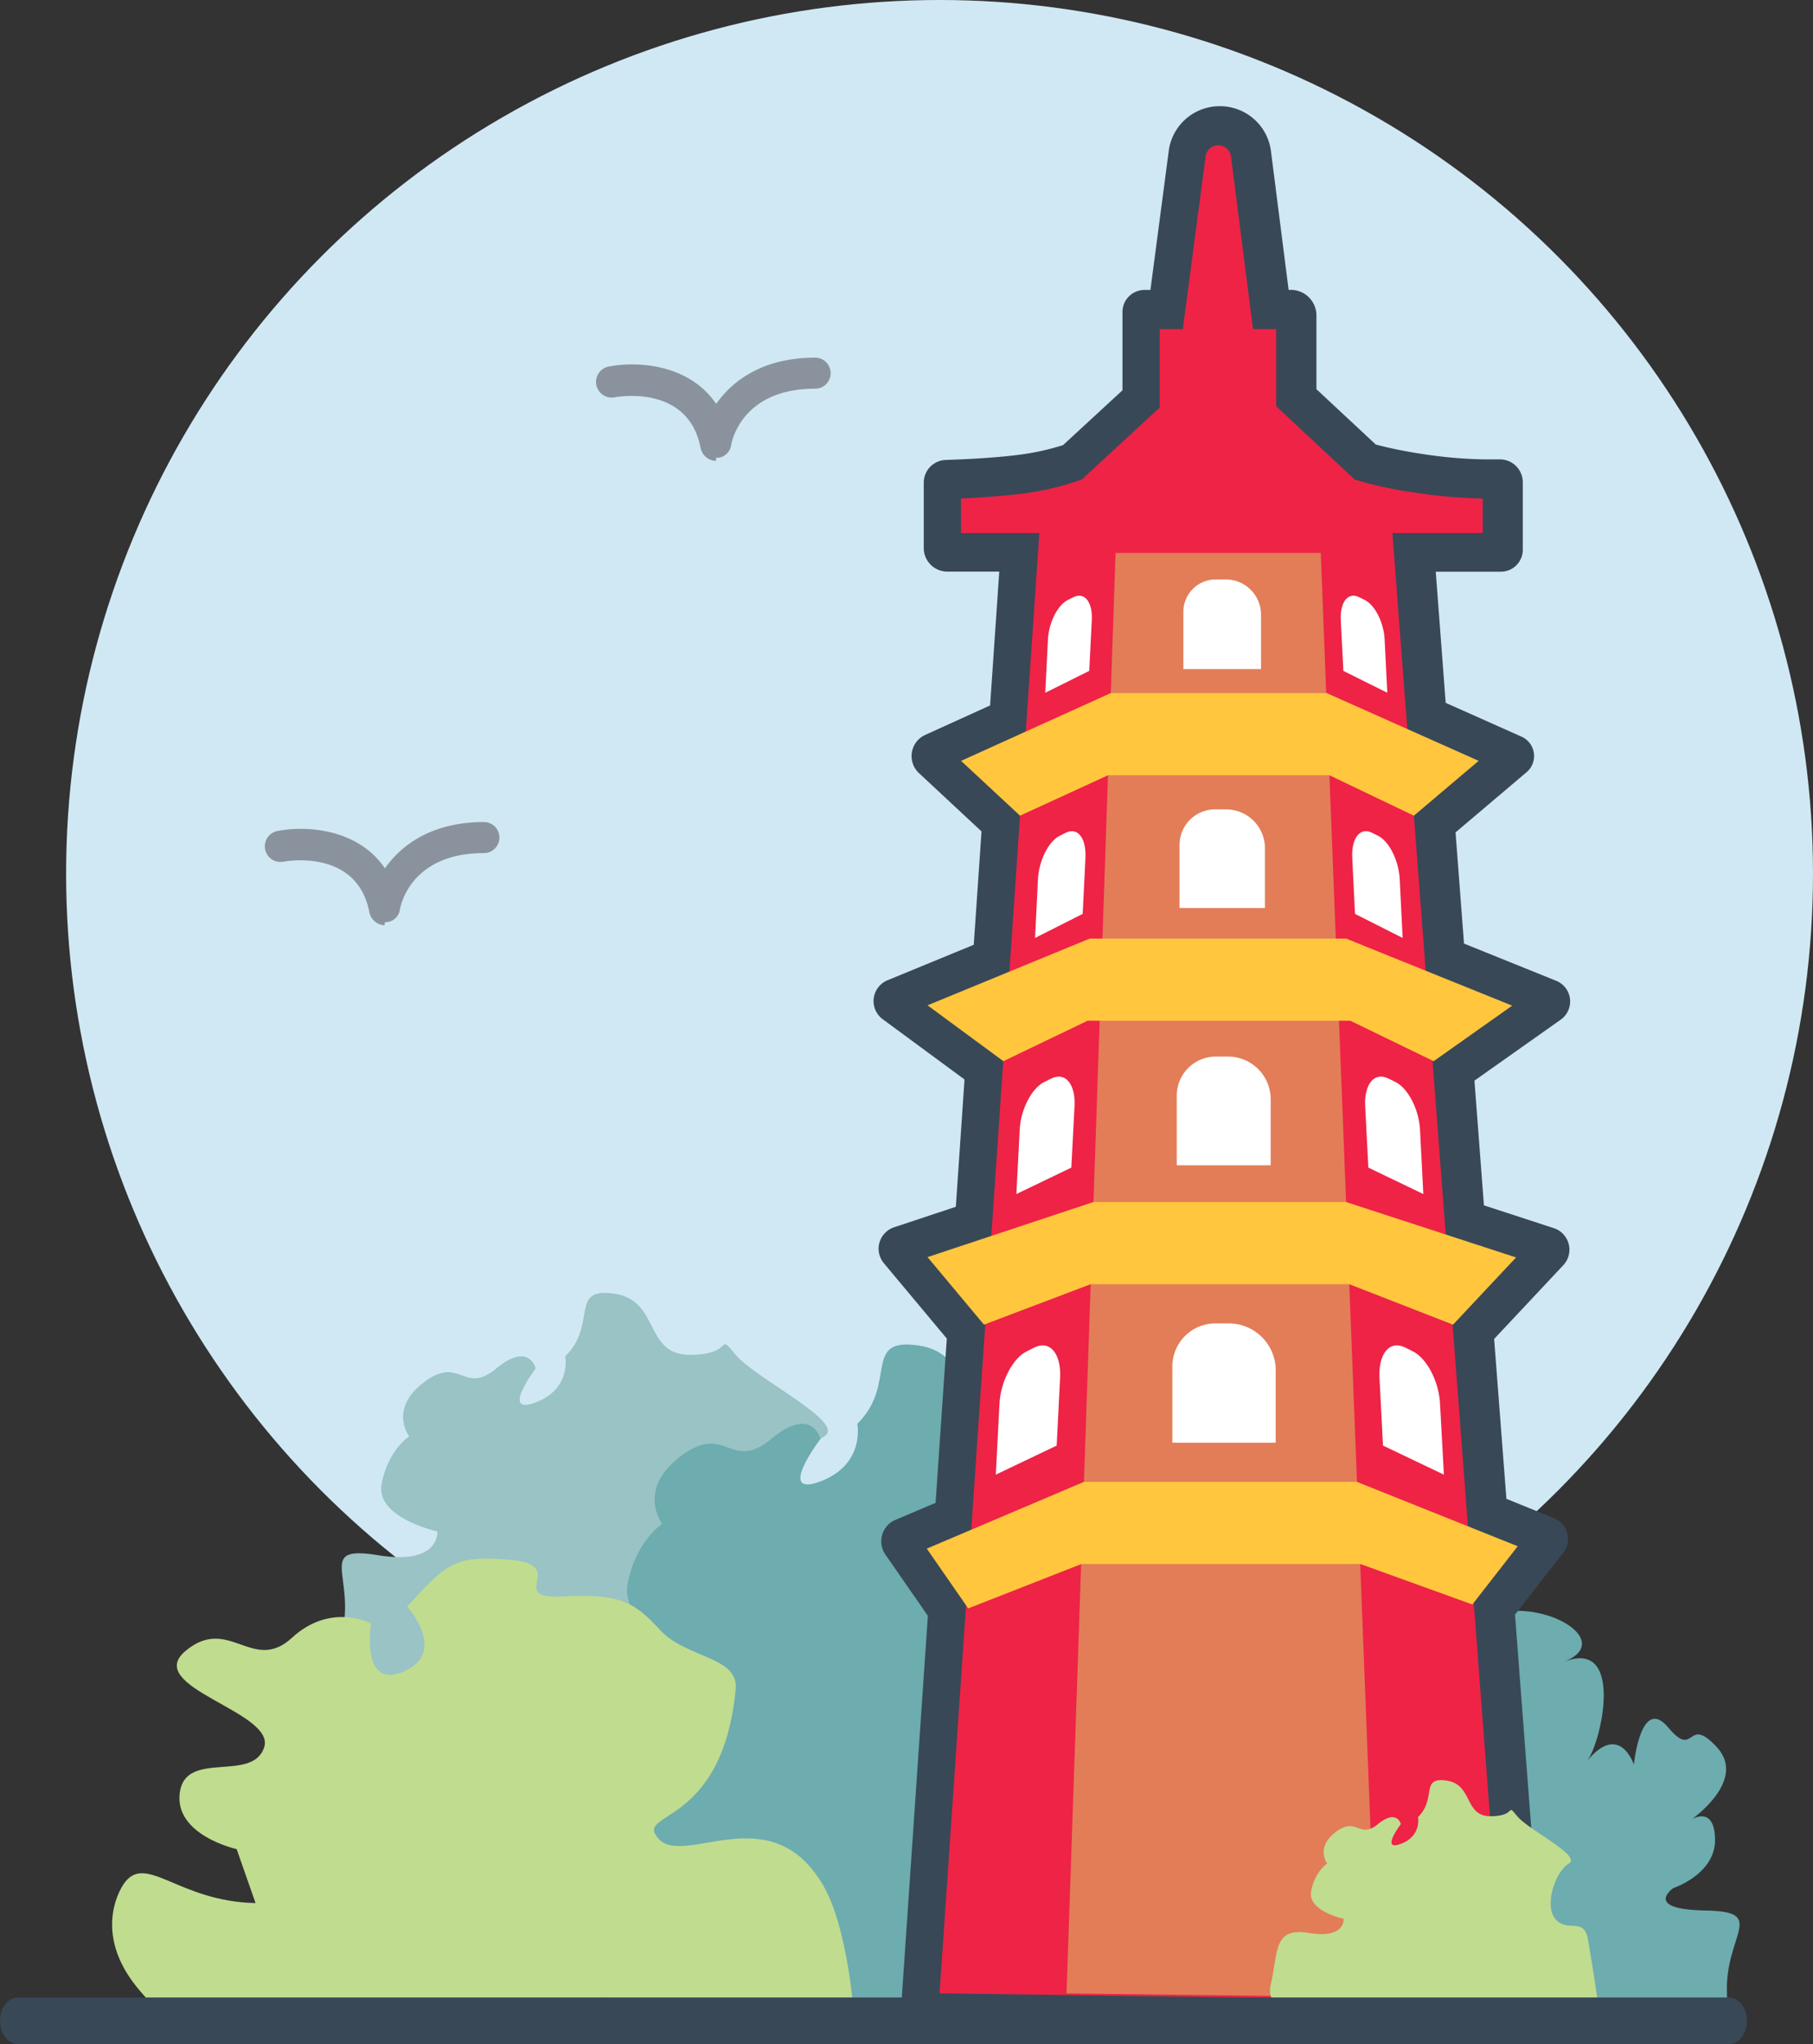 <svg xmlns="http://www.w3.org/2000/svg" width="467.03" height="526.46" viewBox="0 0 467.03 526.46"><rect x="0" y="0" width="467.03" height="526.46" fill="#333333" stroke="none"/><circle cx="242.03" cy="225" r="225" fill="#d0e8f4"/><path d="M104,241.28a4.18,4.18,0,0,1-3.92-3.43c-3.2-16.3-21.35-13.09-22.12-12.94A4,4,0,0,1,76.44,217c7.4-1.43,20.72-.63,27.67,9.63,4.28-6.13,12.2-11.93,25.49-11.93a4,4,0,0,1,0,8c-19.15,0-21.56,14-21.65,14.61a3.79,3.79,0,0,1-3.87,3.19C104.05,241.28,104,241.28,104,241.28Z" transform="translate(-4.95 -2.98)" fill="#8a939d"/><path d="M189.32,121.68a4.18,4.18,0,0,1-3.92-3.43c-3.2-16.3-21.35-13.09-22.12-12.94a4,4,0,0,1-1.51-7.93c7.4-1.43,20.72-.63,27.67,9.63,4.28-6.12,12.2-11.92,25.49-11.92a4,4,0,1,1,0,8c-19.15,0-21.56,14-21.65,14.61a3.79,3.79,0,0,1-3.87,3.19C189.38,121.68,189.35,121.68,189.32,121.68Z" transform="translate(-4.95 -2.98)" fill="#8a939d"/><path d="M117.61,397.41s-16-3.5-14.36-12.24,7.11-12.25,7.11-12.25-5.42-7,3.87-14,10.13,3.5,18.58-3.5,10.14,0,10.14,0-9.29,12.25,0,8.75,7.6-11.86,7.6-11.86c8.45-8.26.84-17.89,12.67-16.14s7.6,15.75,19.43,15.75,6.75-6.12,11.82,0,28.72,17.5,22.81,21-11,18.37-5.91,24.49,12.67-.87,14.36,8.75S230,432.41,230,432.41H211.37l-4.23,11.37-16.89-5.25c-5.07-8.75-15.47-10.18-15.47-10.18s-8.18,7.56-15.78,7.56-11.83-6.13-11.83-6.13-5.07-3.49-14.36-.87-2.53,2.62-10.14,7-23-1-23-1-10,3.61-6.59-11.26-6.76-22.75,9.29-20.12S117.61,397.41,117.61,397.41Z" transform="translate(-4.95 -2.98)" fill="#99c3c5"/><path d="M152.16,479.07s-16-3.5-14.36-12.24,7.12-12.25,7.12-12.25-5.43-7,3.86-14,10.14,3.5,18.58-3.5,10.14,0,10.14,0-9.29,12.25,0,8.75S185.1,434,185.1,434c8.45-8.26.85-17.89,12.67-16.14s7.61,15.75,19.43,15.75,6.76-6.12,11.83,0,28.72,17.5,22.8,21-11,18.37-5.91,24.49,12.67-.87,14.36,8.75,4.22,26.25,4.22,26.25H245.92l-4.22,11.37-16.9-5.25c-5.07-8.74-15.2-15.74-15.2-15.74s-8.45,13.12-16,13.12-11.83-6.12-11.83-6.12-5.06-3.5-14.36-.88-2.53,2.63-10.13,7-19.55-6.12-19.55-6.12-13.39,8.74-10-6.13,4.23-18.37,6.76-19.25-13.51-3.5,2.54-.87S152.16,479.07,152.16,479.07Z" transform="translate(-4.95 -2.98)" fill="#6dacaf"/><path d="M182,428.71s-17.45-7-15.34-17.95,8.9-15.31,8.9-15.31-6.79-8.75,4.83-17.49,12.67,4.37,23.23-4.38,12.67,0,12.67,0-11.62,15.31,0,10.94,9.5-14.83,9.5-14.83c10.56-10.33,1.06-22.36,15.84-20.17s9.5,19.69,24.28,19.69,8.45-7.66,14.78,0,35.9,21.87,28.51,26.24-13.72,23-7.39,30.62S317.66,425,319.77,437s5.28,32.81,5.28,32.81H301.82L296.54,484l-21.12-6.57c-6.33-10.93-19-19.68-19-19.68s-10.56,16.4-20.06,16.4-14.78-7.65-14.78-7.65-6.34-4.38-18-1.1-3.17,3.28-12.67,8.75-24.44-7.65-24.44-7.65-16.74,10.93-12.52-7.66,5.28-23,8.45-24.06-16.89-4.37,3.17-1.09S182,428.71,182,428.71Z" transform="translate(-4.95 -2.98)" fill="#6dacaf"/><path d="M65.91,479.22s-16.18-3.57-14.64-14.61S70,462.18,73,453s-31.41-15.47-20.27-24.81,17.32,5.9,27.41-3.38,20.4-3.69,20.4-3.69-2.87,17.3,8.5,12.32.79-16.7.79-16.7c10-10.87,12-13.41,26.84-12s-1.56,10.18,13.2,9.41,18.41,1.33,25.13,8.65,20.31,6.75,19.47,15.3c-3.55,36.1-26.55,31.19-19.82,38.5s28.94-11.15,42.38,12c6.13,10.56,7.73,31.58,7.73,31.58l-17.73-1.82-7.14,5.07H184.35l-19.3-1.68c-6.9-10.59-9.79,1.68-9.79,1.68s-19.91-3.41-29.39-2.92-17.54,1.12-17.54,1.12-4.34-2.08-15.77,1.8-2.83-6.5-12-.55-24.94-3.5-24.94-3.5S51.84,529.46,40,514.51c-10.32-13-5-23.65-3.13-26.39,5.63-8.07,14,4.62,33.91,5Z" transform="translate(-4.95 -2.98)" fill="#c0dc8f"/><path d="M436,489.26s10.85-3.58,10.75-12.49-6-5.24-6-5.24,14.37-10,6.48-18.55-5.49,3.31-12.55-5.09-8.85,9.56-8.85,9.56-3.65-11.17-12.11-.85c3.73-4.55,9.86-31.81-5.91-25.62,11-4.32.59-12.74-11.36-13.13s-10.29,14.14-21.93,12-5.55-7.23-11.63-2.11-31.38,12.09-26.19,16.59,7.52,20,1.44,25.16-12.31-3.13-15.69,6-10.13,32.18-10.13,32.18l9.53-.84,7.39,1.34L334,515.9l17.56-2.15C358.14,506,369.36,501,369.36,501s6,14.42,13.45,15.77,12.73-3.91,12.73-3.91,5.61-2.54,14.28,1.7,2,3,8.73,8.7,20.33-2.54,20.33-2.54,11.61,11,10.94-4.24,10.71-21.17-5.55-21.45S436,489.26,436,489.26Z" transform="translate(-4.95 -2.98)" fill="#6dacaf"/><path d="M403.56,528.45l-166.9-2.31,7.31-107-10.91-15.73a6,6,0,0,1,2.6-9l10.3-4.37,2.89-42.31-16.21-19.4a5.82,5.82,0,0,1,2.63-9.26l15.9-5.28L253.41,281l-21.1-15.54a5.8,5.8,0,0,1,1.24-10l22.24-9.15,2-29.2-16.1-15a6,6,0,0,1,1.61-9.86L260,184.67l2.36-34.47H249a6.08,6.08,0,0,1-6.09-6.09V127.29a5.84,5.84,0,0,1,5.6-5.84l4-.16c.1,0,10.65-.43,17.27-1.52a64.46,64.46,0,0,0,9-2.14l15.32-14.13V83.34a5.67,5.67,0,0,1,5.67-5.68h1.53L306,42a13.23,13.23,0,0,1,13.19-11.67h0A13.24,13.24,0,0,1,332.36,42l4.54,35.64h.58a6.58,6.58,0,0,1,6.58,6.57v19l15.3,14.27a113.49,113.49,0,0,0,12,2.42,114.2,114.2,0,0,0,15.82,1.39l4.11,0a5.91,5.91,0,0,1,5.93,5.91v17.36a5.65,5.65,0,0,1-5.66,5.66H374.8L377.36,184l19.54,8.71a5.46,5.46,0,0,1,1.3,9.15l-18.3,15.5L382.08,246l23.76,9.59a5.74,5.74,0,0,1,1.16,10L384.77,281.3l2.44,32.12,18,5.87a5.84,5.84,0,0,1,2.45,9.54l-17.82,19L393,389,405.28,394a5.73,5.73,0,0,1,2.39,8.84l-12.45,16Z" transform="translate(-4.95 -2.98)" fill="#384857"/><polygon points="387.44 515.39 242.03 513.38 268.05 132.72 358.41 133.72 387.44 515.39" fill="#ee2346"/><polygon points="354.74 514.39 274.74 513.4 287.37 142.41 340.23 142.41 354.74 514.39" fill="#e27d58"/><rect x="298.73" y="84.76" width="30" height="20.65" fill="#ee2346"/><path d="M315.5,43.34l-6.19,47h18.75l-6-47A3.3,3.3,0,0,0,315.5,43.34Z" transform="translate(-4.95 -2.98)" fill="#ee2346"/><polygon points="249.41 414.25 278.54 402.83 350.47 402.83 379.28 413.24 390.97 398.24 349.56 381.66 279.21 381.66 238.74 398.85 249.41 414.25" fill="#ffc63e"/><path d="M318.93,93.87l-17.66,16.31L283.6,126.49A71.46,71.46,0,0,1,271,129.72c-7.32,1.2-18.49,1.64-18.49,1.64v8.92h134.4v-8.92a123.08,123.08,0,0,1-17.36-1.5,99.09,99.09,0,0,1-15.63-3.38l-17.48-16.31Z" transform="translate(-4.95 -2.98)" fill="#ee2346"/><polygon points="262.76 210.08 285.42 199.67 342.46 199.67 364.22 210.08 380.9 195.96 341.75 178.5 286.14 178.5 247.57 195.96 262.76 210.08" fill="#ffc63e"/><polygon points="253.47 341.17 280.95 330.75 347.57 330.75 374.31 341.17 390.54 323.86 346.75 309.58 281.67 309.58 238.93 323.77 253.47 341.17" fill="#ffc63e"/><polygon points="258.47 273.31 280.14 262.9 347.87 262.9 369.31 273.31 389.54 259.01 346.75 241.73 280.72 241.73 238.93 258.92 258.47 273.31" fill="#ffc63e"/><path d="M313.18,149.24h2.59a9.07,9.07,0,0,1,9.07,9.07v14a0,0,0,0,1,0,0h-20a0,0,0,0,1,0,0V157.57A8.33,8.33,0,0,1,313.18,149.24Z" fill="#fff"/><path d="M285.54,175.77l-11.33,5.63.69-13.77c.22-4.29,2.51-8.82,5.11-10.12l1.47-.73c2.84-1.41,4.95,1.24,4.72,5.91Z" transform="translate(-4.95 -2.98)" fill="#fff"/><path d="M351,175.77l11.32,5.63-.69-13.77c-.21-4.29-2.5-8.82-5.1-10.12l-1.47-.73c-2.84-1.41-4.95,1.24-4.72,5.91Z" transform="translate(-4.95 -2.98)" fill="#fff"/><path d="M313,208.46h2.85a10,10,0,0,1,10,10v15.41a0,0,0,0,1,0,0h-22a0,0,0,0,1,0,0V217.63A9.16,9.16,0,0,1,313,208.46Z" fill="#fff"/><path d="M283.85,238.35l-12.27,6.2.75-15.15c.24-4.72,2.71-9.71,5.54-11.13l1.59-.8c3.07-1.56,5.36,1.35,5.1,6.5Z" transform="translate(-4.95 -2.98)" fill="#fff"/><path d="M354,238.35l12.27,6.2-.75-15.15c-.23-4.72-2.71-9.71-5.53-11.13l-1.59-.8c-3.08-1.56-5.37,1.35-5.11,6.5Z" transform="translate(-4.95 -2.98)" fill="#fff"/><path d="M313.19,272.12h3.14a11,11,0,0,1,11,11v17a0,0,0,0,1,0,0h-24.2a0,0,0,0,1,0,0V282.2A10.08,10.08,0,0,1,313.19,272.12Z" fill="#fff"/><path d="M280.93,303.7l-14.16,6.81.86-16.66c.27-5.19,3.13-10.68,6.39-12.24l1.83-.89c3.55-1.71,6.19,1.5,5.9,7.16Z" transform="translate(-4.95 -2.98)" fill="#fff"/><path d="M357.44,303.7l14.16,6.81-.86-16.66c-.27-5.19-3.13-10.68-6.39-12.24l-1.84-.89c-3.54-1.71-6.18,1.5-5.89,7.16Z" transform="translate(-4.95 -2.98)" fill="#fff"/><path d="M313.09,340.85h3.45a12.08,12.08,0,0,1,12.08,12.08v18.65a0,0,0,0,1,0,0H302a0,0,0,0,1,0,0V351.94A11.09,11.09,0,0,1,313.09,340.85Z" fill="#fff"/><path d="M277.15,375.29l-15.68,7.49.95-18.32c.3-5.72,3.47-11.75,7.08-13.47l2-1c3.93-1.87,6.86,1.65,6.53,7.87Z" transform="translate(-4.95 -2.98)" fill="#fff"/><path d="M361.21,375.29l15.69,7.49-1-18.32c-.29-5.72-3.46-11.75-7.07-13.47l-2-1c-3.93-1.87-6.85,1.65-6.52,7.87Z" transform="translate(-4.95 -2.98)" fill="#fff"/><path d="M351.06,497.18s-9.34-2-8.36-7.13,4.14-7.12,4.14-7.12-3.15-4.08,2.25-8.15,5.9,2,10.82-2,5.9,0,5.9,0-5.41,7.13,0,5.09,4.42-6.9,4.42-6.9c4.91-4.81.49-10.41,7.37-9.39s4.43,9.17,11.31,9.17,3.93-3.57,6.88,0,16.71,10.18,13.27,12.22-6.39,10.69-3.44,14.25,7.37-.51,8.36,5.09,2.45,15.28,2.45,15.28H405.62l-2.46,6.61-9.83-3c-2.95-5.09-6.82.16-6.82.16s-6.94-1.69-11.37-1.69a15,15,0,0,1-6.65-1.21s-2.28-.13-7.69,1.4-2.37-2.73-6.79-.19-11-1.21-11-1.21-12.67,4.23-10.7-4.42.6-14.73,9.94-13.21S351.06,497.18,351.06,497.18Z" transform="translate(-4.95 -2.98)" fill="#c0dc8f"/><path d="M450.34,529.44H9.56c-2.55,0-4.61-2.68-4.61-6s2.06-6,4.61-6H450.34c2.54,0,4.61,2.69,4.61,6S452.88,529.44,450.34,529.44Z" transform="translate(-4.95 -2.98)" fill="#384857"/></svg>